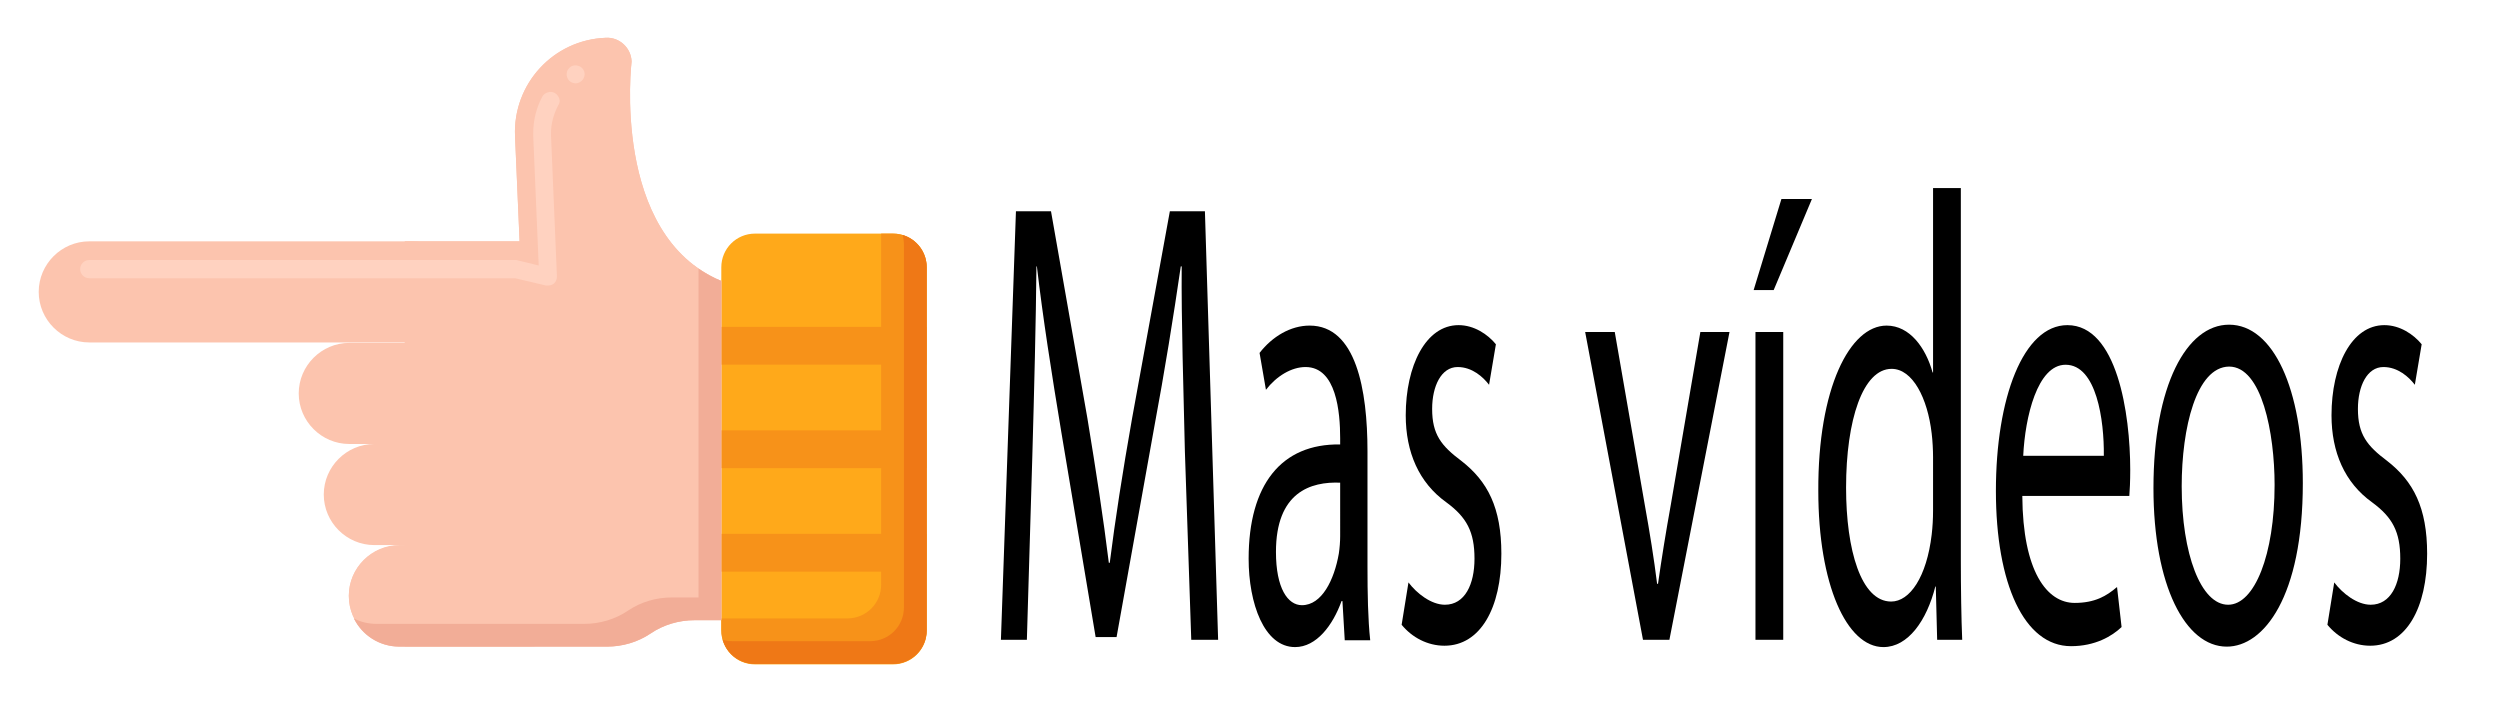 <?xml version="1.0" encoding="utf-8"?>
<!-- Generator: Adobe Illustrator 27.2.0, SVG Export Plug-In . SVG Version: 6.00 Build 0)  -->
<svg version="1.1" baseProfile="basic" id="Layer_1"
	 xmlns="http://www.w3.org/2000/svg" xmlns:xlink="http://www.w3.org/1999/xlink" x="0px" y="0px" viewBox="0 0 549 154"
	 xml:space="preserve">
<style type="text/css">
	.st0{fill:#FCC4AE;}
	.st1{fill:#FFA91A;}
	.st2{fill:#F79219;}
	.st3{fill:#EF7816;}
	.st4{fill:#FFD2C0;}
	.st5{fill:#F2AD97;}
</style>
<g>
	<g>
		<g>
			<g>
				<g>
					<path class="st0" d="M113.1,29.9l1,23.1l0,0H88.9v89h44.4c3.4,0,6.8-1,9.6-2.9c2.8-1.9,6.2-2.9,9.6-2.9h5.9V61.7
						c-24.3-10.1-19.7-48.2-19.7-48.2c-0.1-3-2.7-5.4-5.7-5.2C121.5,8.7,112.6,18.4,113.1,29.9z"/>
				</g>
			</g>
			<g>
				<g>
					<path class="st0" d="M101.5,64.1L101.5,64.1c0-6.1-5-11.1-11.1-11.1H19.6c-6.1,0-11.1,5-11.1,11.1v0c0,6.1,5,11.1,11.1,11.1
						h70.7C96.5,75.2,101.5,70.3,101.5,64.1z"/>
				</g>
			</g>
			<g>
				<g>
					<path class="st1" d="M165.8,145.9h30.3c4.1,0,7.4-3.3,7.4-7.4V58.7c0-4.1-3.3-7.4-7.4-7.4h-30.3c-4.1,0-7.4,3.3-7.4,7.4v79.7
						C158.4,142.6,161.7,145.9,165.8,145.9z"/>
				</g>
			</g>
			<g>
				<g>
					<g>
						
							<rect x="158.4" y="71.7" transform="matrix(-1 -4.500323e-11 4.500323e-11 -1 361.899 151.781)" class="st2" width="45.1" height="8.3"/>
					</g>
				</g>
				<g>
					<g>
						
							<rect x="158.4" y="94.4" transform="matrix(-1 -4.476121e-11 4.476121e-11 -1 361.899 197.206)" class="st2" width="45.1" height="8.3"/>
					</g>
				</g>
				<g>
					<g>
						
							<rect x="158.4" y="117.1" transform="matrix(-1 -4.500323e-11 4.500323e-11 -1 361.899 242.631)" class="st2" width="45.1" height="8.3"/>
					</g>
				</g>
			</g>
			<g>
				<g>
					<path class="st2" d="M196.1,51.3h-2.6v77.1c0,4.1-3.3,7.4-7.4,7.4h-27.7v2.6c0,4.1,3.3,7.4,7.4,7.4h30.3c4.1,0,7.4-3.3,7.4-7.4
						V58.7C203.5,54.6,200.2,51.3,196.1,51.3z"/>
				</g>
			</g>
			<g>
				<g>
					<path class="st3" d="M198.2,51.6c0.2,0.7,0.3,1.4,0.3,2.1v79.7c0,4.1-3.3,7.4-7.4,7.4h-30.3c-0.7,0-1.4-0.1-2.1-0.3
						c0.9,3.1,3.7,5.3,7.1,5.3h30.3c4.1,0,7.4-3.3,7.4-7.4V58.7C203.5,55.4,201.3,52.5,198.2,51.6z"/>
				</g>
			</g>
		</g>
	</g>
	<g>
		<g>
			<path class="st0" d="M121.7,108.6L121.7,108.6c0-6.1-5-11.1-11.1-11.1H82.2c-6.1,0-11.1,5-11.1,11.1v0c0,6.1,5,11.1,11.1,11.1
				h28.4C116.7,119.7,121.7,114.8,121.7,108.6z"/>
		</g>
	</g>
	<g>
		<g>
			<path class="st0" d="M127.2,130.9L127.2,130.9c0-6.1-5-11.1-11.1-11.1H87.7c-6.1,0-11.1,5-11.1,11.1v0c0,6.1,5,11.1,11.1,11.1
				h28.3C122.2,142,127.2,137,127.2,130.9z"/>
		</g>
	</g>
	<g>
		<g>
			<path class="st0" d="M138.7,13.5c-0.1-3-2.7-5.4-5.7-5.2c-11.5,0.5-20.4,10.2-19.9,21.6l1,23.1l0,0H88.9v66.7h-1.2
				c-6.1,0-11.1,5-11.1,11.1c0,6.1,5,11.1,11.1,11.1h1.2v0h44.4c3.4,0,6.8-1,9.6-2.9c2.8-1.9,6.2-2.9,9.6-2.9h5.9V61.7
				C134.1,51.6,138.7,13.5,138.7,13.5z"/>
		</g>
	</g>
	<g>
		<g>
			<path class="st4" d="M120.4,62.7c-0.2,0-0.3,0-0.5,0l-6.8-1.6l-93.5,0c0,0,0,0,0,0c-1.1,0-2-0.9-2-2c0-1.1,0.9-2,2-2h93.8
				l0.4,0.1l4.5,1.1l-1.2-28.4c0-0.2,0-0.5,0-0.7c0-2.8,0.7-5.6,2-8c0.5-0.9,1.8-1.3,2.7-0.8c0.5,0.3,0.8,0.7,1,1.2
				c0.2,0.5,0.1,1.1-0.2,1.5c-1,1.9-1.6,4-1.6,6.1c0,0.2,0,0.4,0,0.5l1.3,31c0,0.6-0.2,1.2-0.7,1.6
				C121.3,62.5,120.9,62.7,120.4,62.7z M126.4,18.3c-0.7,0-1.4-0.4-1.7-1c-0.3-0.5-0.3-1-0.2-1.5c0.1-0.5,0.5-0.9,0.9-1.2
				c0.9-0.5,2.2-0.2,2.7,0.7c0.6,0.9,0.2,2.2-0.7,2.7C127.1,18.2,126.7,18.3,126.4,18.3z"/>
		</g>
	</g>
	<g>
		<g>
			<g>
				<path class="st5" d="M153.4,59v72.2h-5.9c-3.4,0-6.8,1-9.6,2.9c-2.8,1.9-6.2,2.9-9.6,2.9H83.9v0h-1.2c-1.8,0-3.5-0.4-5-1.2
					c1.8,3.7,5.6,6.2,10,6.2h1.2v0h44.4c3.4,0,6.8-1,9.6-2.9c2.8-1.9,6.2-2.9,9.6-2.9h5.9V61.7C156.6,61,154.9,60,153.4,59z"/>
			</g>
		</g>
	</g>
	<g>
		<g>
			<path class="st0" d="M116.1,86.4L116.1,86.4c0-6.1-5-11.1-11.1-11.1H76.7c-6.1,0-11.1,5-11.1,11.1v0c0,6.1,5,11.1,11.1,11.1H105
				C111.1,97.5,116.1,92.5,116.1,86.4z"/>
		</g>
	</g>
</g>
<g>
	<path d="M260.2,99.1c-0.3-13.1-0.8-28.9-0.7-40.6h-0.2c-1.6,11-3.5,22.8-5.9,35.7l-8.2,45.7h-4.6l-7.5-44.8
		c-2.2-13.3-4.1-25.4-5.4-36.6h-0.1c-0.1,11.7-0.5,27.5-0.9,41.6l-1.2,40.4h-5.7l3.3-94.1h7.7l8,45.5c1.9,11.6,3.5,21.9,4.7,31.7
		h0.2c1.2-9.5,2.8-19.8,4.9-31.7l8.3-45.5h7.7l2.9,94.1h-5.9L260.2,99.1z"/>
	<path d="M295.3,140.5l-0.5-8.5h-0.2c-1.9,5.3-5.5,10.1-10.2,10.1c-6.8,0-10.2-9.6-10.2-19.4c0-16.3,7.2-25.3,20.1-25.1v-1.4
		c0-5.6-0.8-15.6-7.6-15.6c-3.1,0-6.4,2-8.7,5l-1.4-8.1c2.8-3.6,6.8-6,11-6c10.2,0,12.7,14.1,12.7,27.6v25.3
		c0,5.9,0.1,11.6,0.6,16.2H295.3z M294.4,106c-6.6-0.3-14.2,2.1-14.2,15.2c0,8,2.6,11.7,5.7,11.7c4.4,0,7.1-5.6,8.1-11.3
		c0.2-1.3,0.3-2.7,0.3-3.9V106z"/>
	<path d="M309.3,127.9c1.8,2.4,5,4.9,8,4.9c4.4,0,6.5-4.5,6.5-10.1c0-5.9-1.7-9.1-6.2-12.4c-6-4.3-8.9-11-8.9-19.1
		c0-10.9,4.4-19.8,11.6-19.8c3.4,0,6.4,2,8.2,4.2l-1.5,8.9c-1.3-1.7-3.7-3.9-6.9-3.9c-3.6,0-5.6,4.2-5.6,9.2c0,5.6,2,8.1,6.4,11.4
		c5.8,4.5,8.8,10.3,8.8,20.4c0,11.9-4.6,20.2-12.5,20.2c-3.7,0-7.1-1.8-9.4-4.6L309.3,127.9z"/>
	<path d="M354.6,72.9l6.6,38c1.1,6.1,2,11.7,2.7,17.3h0.2c0.8-5.6,1.7-11.2,2.8-17.3l6.5-38h6.4l-13.2,67.6h-5.8l-12.7-67.6H354.6z"
		/>
	<path d="M397.9,43.7l-8.4,20h-4.4l6.1-20H397.9z M385.5,140.5V72.9h6.1v67.6H385.5z"/>
	<path d="M430.6,41.3V123c0,6,0.1,12.8,0.3,17.5h-5.5l-0.3-11.7H425c-1.9,7.5-6,13.3-11.4,13.3c-8.1,0-14.3-13.8-14.3-34.3
		c-0.1-22.5,6.9-36.3,15-36.3c5.1,0,8.6,4.9,10.1,10.3h0.1V41.3H430.6z M424.5,100.4c0-1.5-0.1-3.6-0.3-5.2
		c-0.9-7.8-4.2-14.2-8.8-14.2c-6.3,0-10,11.2-10,26.1c0,13.7,3.3,25,9.9,25c4.1,0,7.8-5.4,8.9-14.7c0.2-1.7,0.3-3.4,0.3-5.3V100.4z"
		/>
	<path d="M444.1,108.9c0.1,16.6,5.4,23.5,11.5,23.5c4.4,0,7-1.5,9.3-3.5l1,8.8c-2.1,2-5.8,4.2-11.1,4.2c-10.3,0-16.5-13.7-16.5-34.1
		c0-20.4,6-36.4,15.7-36.4c10.9,0,13.8,19.4,13.8,31.8c0,2.5-0.1,4.5-0.2,5.7H444.1z M462,100.1c0.1-7.8-1.6-20-8.4-20
		c-6.2,0-8.9,11.5-9.3,20H462z"/>
	<path d="M505.7,106.1c0,25-8.6,35.9-16.7,35.9c-9.1,0-16.1-13.4-16.1-34.8c0-22.6,7.3-35.9,16.6-35.9
		C499.2,71.3,505.7,85.4,505.7,106.1z M479.1,106.8c0,14.8,4.2,26,10.2,26c5.8,0,10.2-11,10.2-26.3c0-11.4-2.8-26-10-26
		C482.3,80.6,479.1,94,479.1,106.8z"/>
	<path d="M512.6,127.9c1.8,2.4,5,4.9,8,4.9c4.4,0,6.5-4.5,6.5-10.1c0-5.9-1.7-9.1-6.2-12.4c-6-4.3-8.9-11-8.9-19.1
		c0-10.9,4.4-19.8,11.6-19.8c3.4,0,6.4,2,8.2,4.2l-1.5,8.9c-1.3-1.7-3.7-3.9-6.9-3.9c-3.6,0-5.6,4.2-5.6,9.2c0,5.6,2,8.1,6.4,11.4
		c5.8,4.5,8.8,10.3,8.8,20.4c0,11.9-4.6,20.2-12.5,20.2c-3.7,0-7.1-1.8-9.4-4.6L512.6,127.9z"/>
</g>
</svg>
